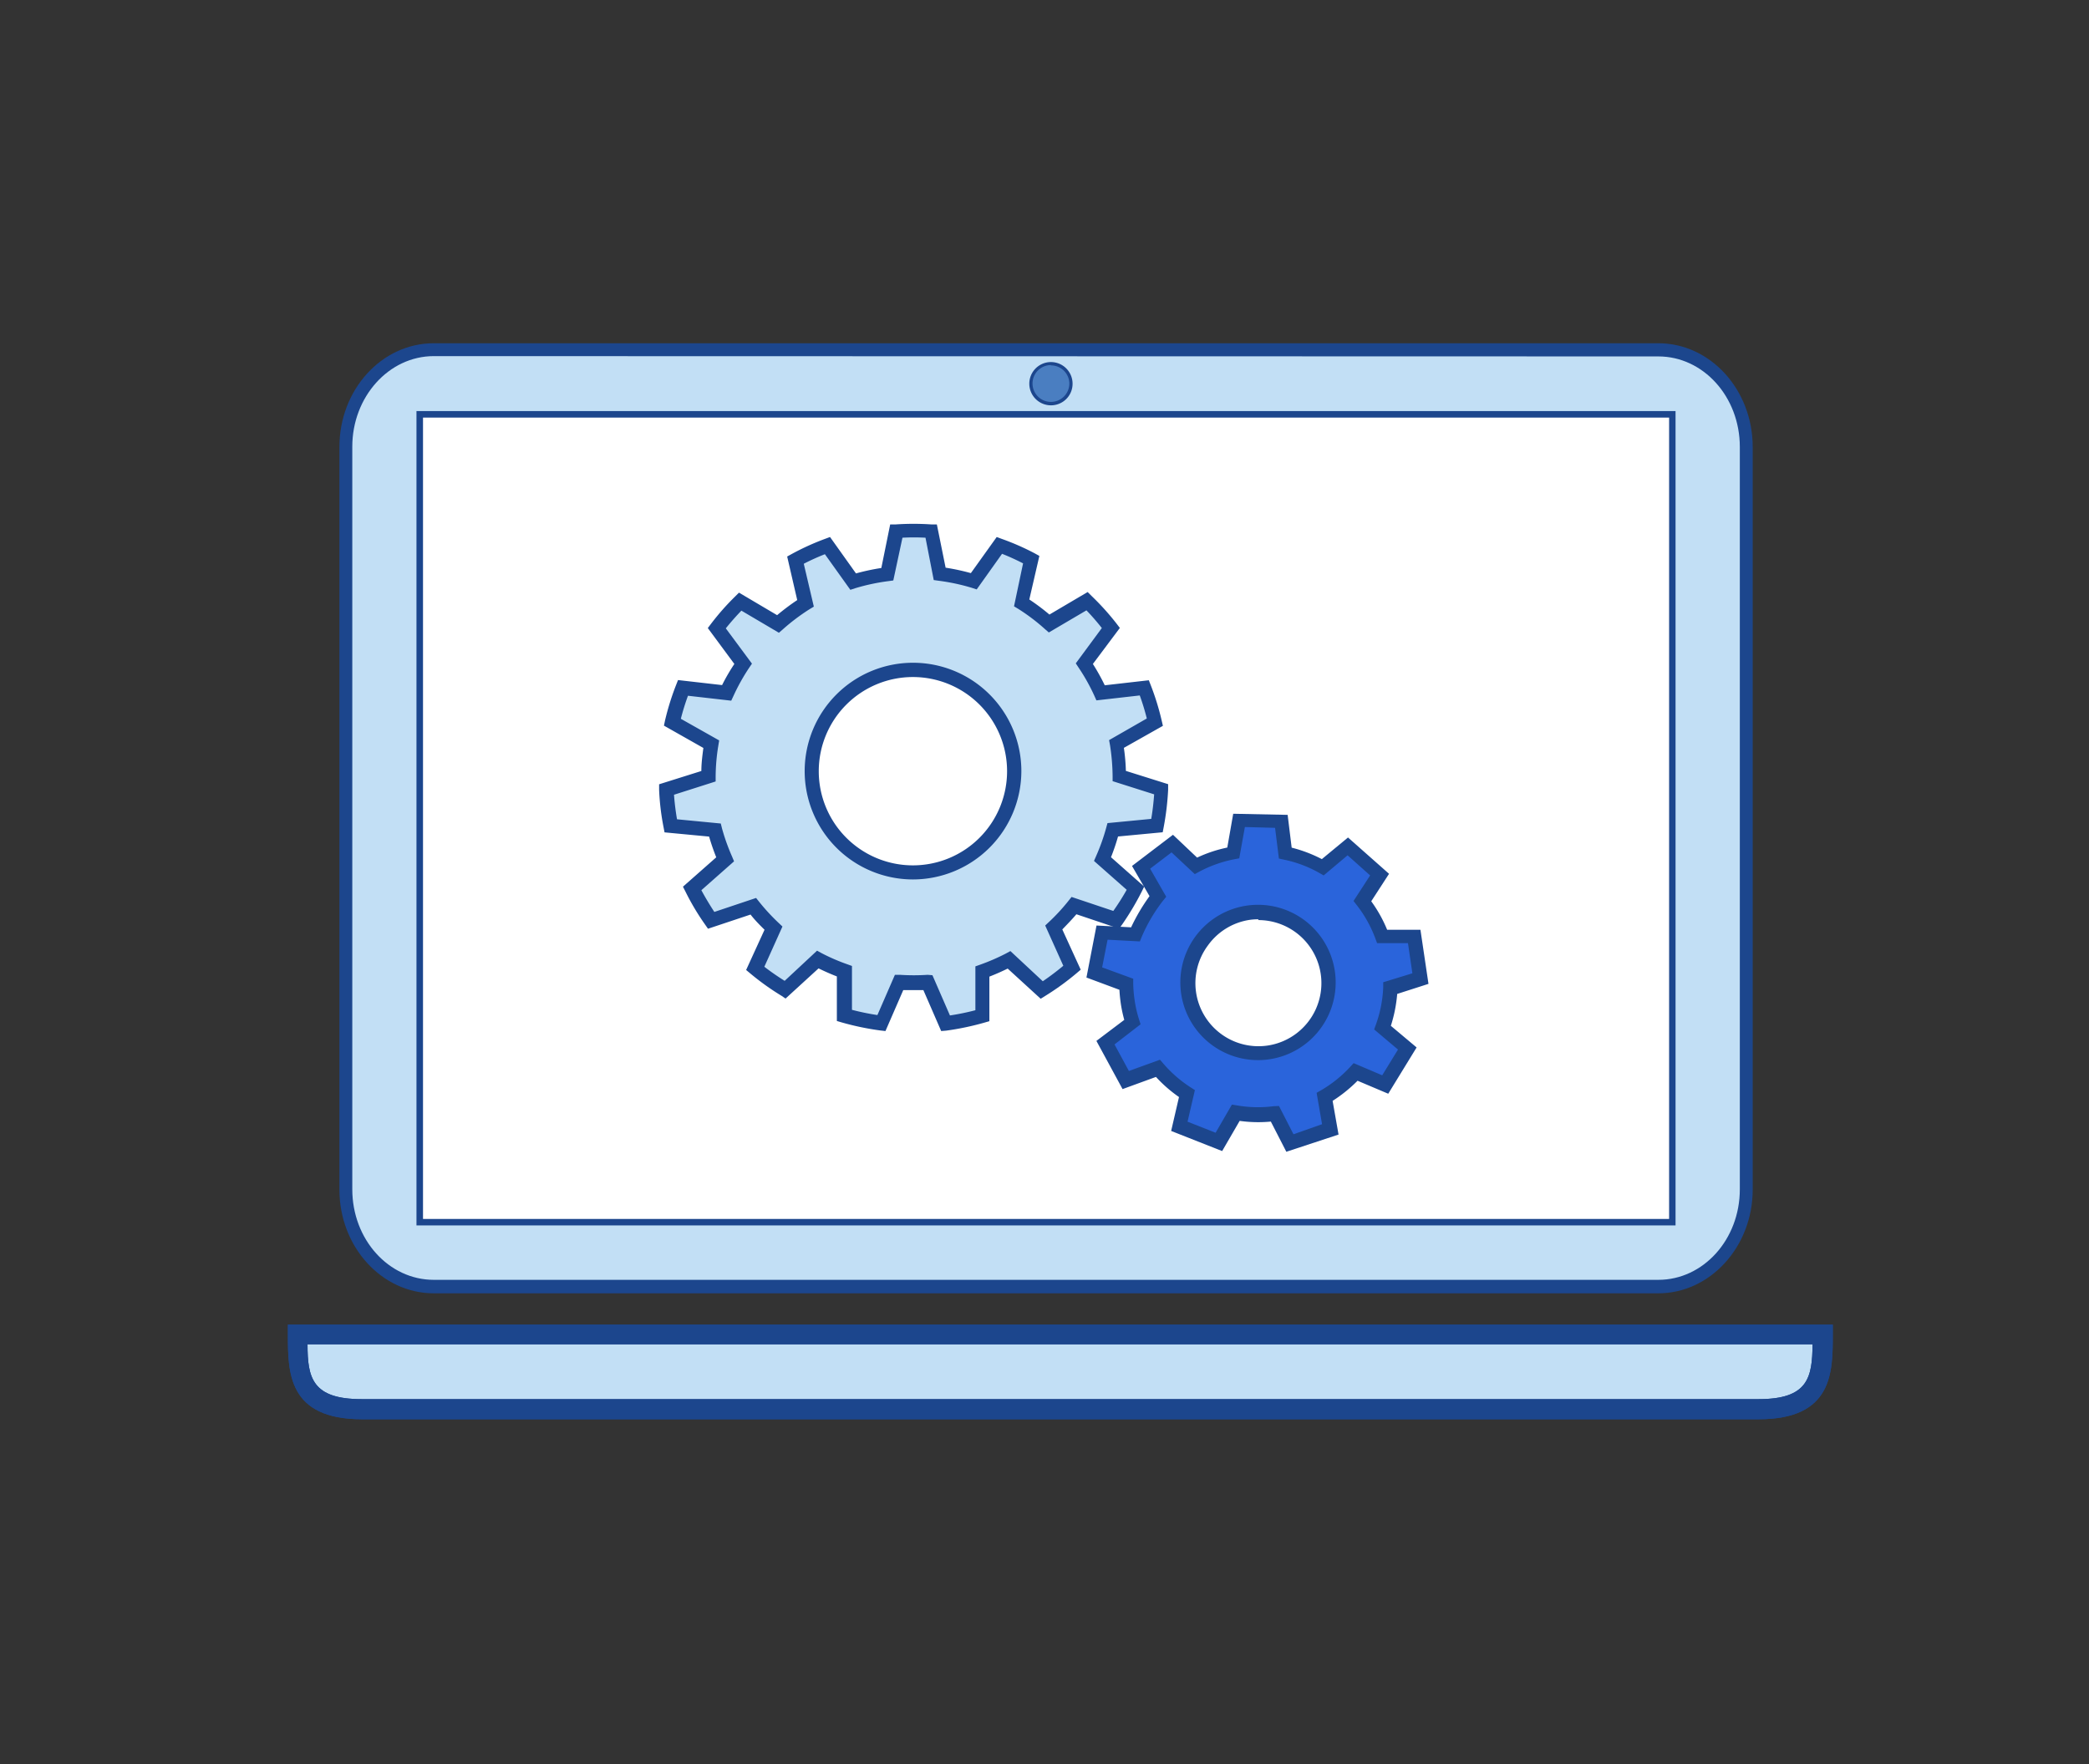 <svg xmlns="http://www.w3.org/2000/svg" viewBox="0 0 207.66 175.37"><rect x="0" y="0" width="207.66" height="175.37" fill="#333333" stroke="none"/><defs><style>.cls-1{isolation:isolate;}.cls-2{fill:#c2dff5;}.cls-3{fill:#1c468d;}.cls-4{fill:#fff;}.cls-5{fill:#4a7ec1;}.cls-6{mix-blend-mode:multiply;}.cls-7{fill:#2a64db;}</style></defs><title>EPS</title><g class="cls-1"><g id="Layer_1" data-name="Layer 1"><path class="cls-2" d="M164.85,34.76H43.12c-4.83,0-8.74,4.33-8.74,9.67v73.82c0,5.34,3.91,9.66,8.74,9.66H164.85c4.83,0,8.74-4.32,8.74-9.66V44.43C173.59,39.09,169.68,34.76,164.85,34.76Z"/><path class="cls-3" d="M164.85,128.56H43.12c-5.18,0-9.38-4.63-9.38-10.31V44.43c0-5.69,4.2-10.31,9.38-10.31H164.85c5.17,0,9.38,4.62,9.38,10.31v73.82C174.23,123.93,170,128.56,164.85,128.56ZM43.12,35.4c-4.47,0-8.1,4.05-8.1,9v73.82c0,5,3.63,9,8.1,9H164.85c4.46,0,8.1-4,8.1-9V44.43c0-5-3.64-9-8.1-9Z"/><rect class="cls-4" x="41.72" y="41.18" width="124.52" height="80.3"/><path class="cls-3" d="M166.56,121.81H41.4V40.86H166.56Zm-124.51-.64H165.92V41.51H42.05Z"/><path class="cls-5" d="M106.46,38.14a2,2,0,1,1-2-2A2,2,0,0,1,106.46,38.14Z"/><path class="cls-3" d="M104.47,40.29a2.15,2.15,0,1,1,2.15-2.15A2.14,2.14,0,0,1,104.47,40.29Zm0-4a1.83,1.83,0,1,0,1.83,1.82A1.83,1.83,0,0,0,104.47,36.32Z"/><path class="cls-2" d="M29.57,132.63v0c0,3.74,0,7.41,6.38,7.41H174.81c6.38,0,6.38-3.67,6.38-7.41v0Z"/><path class="cls-3" d="M174.81,141.08H36c-7.38,0-7.38-4.66-7.38-8.41v-1l1,0H182.19v1C182.19,136.42,182.19,141.08,174.81,141.08ZM30.57,133.63c0,3.32.46,5.45,5.38,5.45H174.81c4.92,0,5.34-2.13,5.37-5.45Z"/><path class="cls-3" d="M174.81,141.08H36c-7.38,0-7.38-4.66-7.38-8.41v-1l1,0H182.19v1C182.19,136.42,182.19,141.08,174.81,141.08ZM30.57,133.63c0,3.32.46,5.45,5.38,5.45H174.81c4.92,0,5.34-2.13,5.37-5.45Z"/><path class="cls-2" d="M115,82.05a25.11,25.11,0,0,0,.43-3.6l-4.17-1.32a21,21,0,0,0-.27-3.19l3.84-2.17a24.49,24.49,0,0,0-1.05-3.41l-4.35.5a19.06,19.06,0,0,0-1.62-2.9l2.62-3.54a23.31,23.31,0,0,0-2.32-2.64L104.3,62a20.3,20.3,0,0,0-2.74-2l1-4.29a25.06,25.06,0,0,0-3.16-1.44L96.81,57.8a19.21,19.21,0,0,0-3.4-.73l-.87-4.3c-.57,0-1.15-.06-1.73-.06s-1.16,0-1.73.06l-.88,4.3a19.1,19.1,0,0,0-3.39.73l-2.55-3.57a25.73,25.73,0,0,0-3.16,1.44l1,4.29a20.3,20.3,0,0,0-2.74,2l-3.77-2.22a24.34,24.34,0,0,0-2.32,2.64L73.84,66a20,20,0,0,0-1.62,2.9l-4.34-.5a24.49,24.49,0,0,0-1,3.41l3.84,2.17a21,21,0,0,0-.28,3.19l-4.16,1.32a23.76,23.76,0,0,0,.43,3.6l4.39.42a18.83,18.83,0,0,0,1,2.91l-3.28,2.9a24.55,24.55,0,0,0,1.89,3.17l4.19-1.4a19.65,19.65,0,0,0,2,2.17l-1.82,4a24,24,0,0,0,3,2.17l3.25-3A19,19,0,0,0,84,96.56l0,4.39a23.56,23.56,0,0,0,3.68.77l1.76-4c.47,0,1,0,1.43,0s1,0,1.43,0l1.75,4a23.56,23.56,0,0,0,3.68-.77l0-4.39a19.51,19.51,0,0,0,2.65-1.16l3.25,3a23.89,23.89,0,0,0,3-2.17l-1.81-4a20.66,20.66,0,0,0,2-2.17l4.19,1.4a24.49,24.49,0,0,0,1.88-3.17l-3.27-2.9a20,20,0,0,0,1-2.91ZM90.75,86.71a10.06,10.06,0,1,1,10.07-10.06A10.06,10.06,0,0,1,90.75,86.71Z"/><path class="cls-3" d="M93.56,102.49l-1.77-4.07c-.68,0-1.3,0-2,0l-1.77,4.07-.53-.06a27.13,27.13,0,0,1-3.79-.79l-.51-.15,0-4.43c-.62-.24-1.23-.51-1.82-.8l-3.28,3L77.71,99a25.29,25.29,0,0,1-3.12-2.23l-.42-.35,1.83-4c-.49-.48-1-1-1.39-1.51l-4.23,1.41-.3-.43a24.36,24.36,0,0,1-1.94-3.26l-.25-.49,3.31-2.92a21.78,21.78,0,0,1-.71-2.06l-4.43-.42-.1-.52a24.39,24.39,0,0,1-.44-3.71l0-.55,4.2-1.32c0-.77.1-1.53.2-2.29L66,72.13l.11-.52a25.75,25.75,0,0,1,1.09-3.5l.2-.51,4.38.5A19.08,19.08,0,0,1,73,66l-2.64-3.57.32-.42a24.64,24.64,0,0,1,2.39-2.71l.39-.39,3.79,2.24a22.46,22.46,0,0,1,2-1.5l-1-4.33.47-.26A25.16,25.16,0,0,1,82,53.57l.51-.19L85.09,57a21.73,21.73,0,0,1,2.52-.54l.88-4.33.54,0a26.43,26.43,0,0,1,3.56,0l.54,0L94,56.43a21.57,21.57,0,0,1,2.51.54l2.57-3.59.51.19A25,25,0,0,1,102.85,55l.47.26-1,4.33a21.12,21.12,0,0,1,2,1.5l3.8-2.24.39.39A25.73,25.73,0,0,1,111,62l.32.42L108.64,66a20.84,20.84,0,0,1,1.18,2.12l4.38-.5.2.51a25.7,25.7,0,0,1,1.08,3.5l.12.52-3.88,2.19a19.47,19.47,0,0,1,.2,2.29l4.2,1.32,0,.55a27.21,27.21,0,0,1-.44,3.71l-.1.52-4.44.42a20.79,20.79,0,0,1-.7,2.06l3.3,2.92-.24.49a27.46,27.46,0,0,1-1.94,3.26l-.31.43L107,90.88c-.44.52-.91,1-1.4,1.51l1.83,4-.41.35A26.18,26.18,0,0,1,103.9,99l-.45.28-3.28-3c-.59.29-1.2.56-1.82.8l0,4.43-.52.15a27.3,27.3,0,0,1-3.78.79Zm-.87-5.55,1.74,4a24.14,24.14,0,0,0,2.53-.52l0-4.36.48-.17A20.62,20.62,0,0,0,100,94.78l.44-.24,3.22,3A25.38,25.38,0,0,0,105.7,96l-1.8-4,.37-.35a19.23,19.23,0,0,0,1.94-2.1l.31-.39,4.15,1.39A23.67,23.67,0,0,0,112,88.45l-3.25-2.87.21-.48a20.11,20.11,0,0,0,1-2.8l.13-.48,4.35-.42c.14-.81.23-1.63.29-2.44l-4.13-1.31v-.51a21.1,21.1,0,0,0-.26-3.08l-.09-.49L114,71.42a23.23,23.23,0,0,0-.7-2.29l-4.31.49-.21-.47a19.26,19.26,0,0,0-1.57-2.8l-.27-.41,2.59-3.51A23.36,23.36,0,0,0,108,60.67l-3.74,2.2-.39-.34a19.48,19.48,0,0,0-2.64-2l-.43-.26L101.7,56c-.68-.35-1.38-.67-2.09-.95l-2.52,3.54-.49-.16a20.37,20.37,0,0,0-3.28-.7l-.5-.07L92,53.45a21.87,21.87,0,0,0-2.29,0L88.8,57.7l-.51.07a20.25,20.25,0,0,0-3.27.7l-.49.16L82,55.09a22.08,22.08,0,0,0-2.1.95l1,4.26-.43.26a20.22,20.22,0,0,0-2.65,2l-.39.34-3.73-2.2c-.54.56-1.06,1.15-1.55,1.76l2.6,3.51-.28.41a20.18,20.18,0,0,0-1.56,2.8l-.22.47-4.3-.49a23.29,23.29,0,0,0-.71,2.29l3.81,2.15-.08.49a19.7,19.7,0,0,0-.27,3.08v.51L67,79c.06.81.16,1.63.3,2.44l4.35.42.12.48a20.16,20.16,0,0,0,1,2.8l.2.48-3.25,2.87q.6,1.11,1.29,2.16l4.15-1.39.31.39a20.28,20.28,0,0,0,1.94,2.1l.37.35-1.8,4A25.54,25.54,0,0,0,78,97.5l3.22-3,.44.24a19.22,19.22,0,0,0,2.56,1.11l.47.17,0,4.36a24.14,24.14,0,0,0,2.53.52l1.74-4,.5,0a21.18,21.18,0,0,0,2.76,0Zm-1.94-9.52a10.77,10.77,0,1,1,10.78-10.77A10.79,10.79,0,0,1,90.75,87.42Zm0-20.12a9.36,9.36,0,1,0,9.36,9.35A9.36,9.36,0,0,0,90.75,67.3Z"/><g class="cls-6"><path class="cls-7" d="M138.21,98.23l3-.92-.62-4.18H137.4a12.83,12.83,0,0,0-2-3.51L137.15,87,134,84.19l-2.47,2.06a13.12,13.12,0,0,0-3.73-1.41l-.39-3.15-4.22-.11-.57,3.22a13.13,13.13,0,0,0-3.7,1.31l-2.38-2.22-3.1,2.36,1.67,2.91a17,17,0,0,0-2.23,3.77l-3.31-.17-.78,3.95L112,97.88a13,13,0,0,0,.61,3.77l-2.67,2,2,3.71,3.2-1.16a13.31,13.31,0,0,0,2.88,2.52l-.75,3.24,3.93,1.55,1.68-2.9a12.89,12.89,0,0,0,3.88.08l1.48,2.92,4-1.34-.57-3.23a13,13,0,0,0,3.08-2.47l2.94,1.25,2.21-3.6-2.46-2.07A13,13,0,0,0,138.21,98.23Zm-12.09,6.36A7,7,0,1,1,132,96.66,7,7,0,0,1,126.12,104.59Z"/><path class="cls-3" d="M127.87,114.49l-1.54-3a13.38,13.38,0,0,1-3.1-.07l-1.74,3-5.07-2,.78-3.37a13.63,13.63,0,0,1-2.29-2l-3.32,1.21-2.6-4.79,2.77-2.09a13.45,13.45,0,0,1-.35-1.65c-.06-.43-.11-.88-.13-1.34L108,97.17,109,92l3.44.18a19,19,0,0,1,1.83-3.1l-1.74-3,4.07-3.1L119,85.25a13.42,13.42,0,0,1,3-1l.59-3.36L128,81l.4,3.26a13.71,13.71,0,0,1,3,1.14L134,83.25l4.08,3.61-1.77,2.73a13.55,13.55,0,0,1,1.58,2.83h3.31l.8,5.38-3.11,1a14.14,14.14,0,0,1-.63,3.17l2.56,2.15L138,108.72l-3.05-1.29a14.37,14.37,0,0,1-2.48,2l.59,3.35Zm-.73-4.55,1.44,2.81,2.84-1-.54-3.12.42-.24a12.47,12.47,0,0,0,2.92-2.34l.34-.37,2.84,1.21,1.57-2.56-2.37-2,.17-.47a12.35,12.35,0,0,0,.73-3.72l0-.5,2.9-.89-.44-3h-3.07l-.17-.46a12.4,12.4,0,0,0-1.86-3.33l-.31-.4,1.65-2.54-2.24-2-2.38,2-.42-.24a12,12,0,0,0-3.54-1.33l-.49-.11-.38-3.05-3-.08-.56,3.11-.48.09a12.49,12.49,0,0,0-3.5,1.24l-.44.24-2.31-2.16-2.13,1.62,1.6,2.79-.3.37a16.18,16.18,0,0,0-2.13,3.6l-.19.47-3.21-.17-.54,2.75,3.09,1.13v.48a12.66,12.66,0,0,0,.14,1.66,11.72,11.72,0,0,0,.44,1.91l.15.48-2.59,2,1.43,2.64,3.09-1.12.32.37a12.43,12.43,0,0,0,2.73,2.38l.42.27-.73,3.14,2.79,1.1,1.62-2.8.49.08a12.19,12.19,0,0,0,3.67.08Zm-2.06-4.56a7.72,7.72,0,1,1,1.15-.09h0A7.52,7.52,0,0,1,125.08,105.38Zm0-14a5.82,5.82,0,0,0-.93.07A6.24,6.24,0,0,0,120.06,94a6.27,6.27,0,0,0,1.3,8.76,6.26,6.26,0,0,0,4.66,1.17h0a6.27,6.27,0,0,0-.92-12.47Z"/></g></g></g></svg>